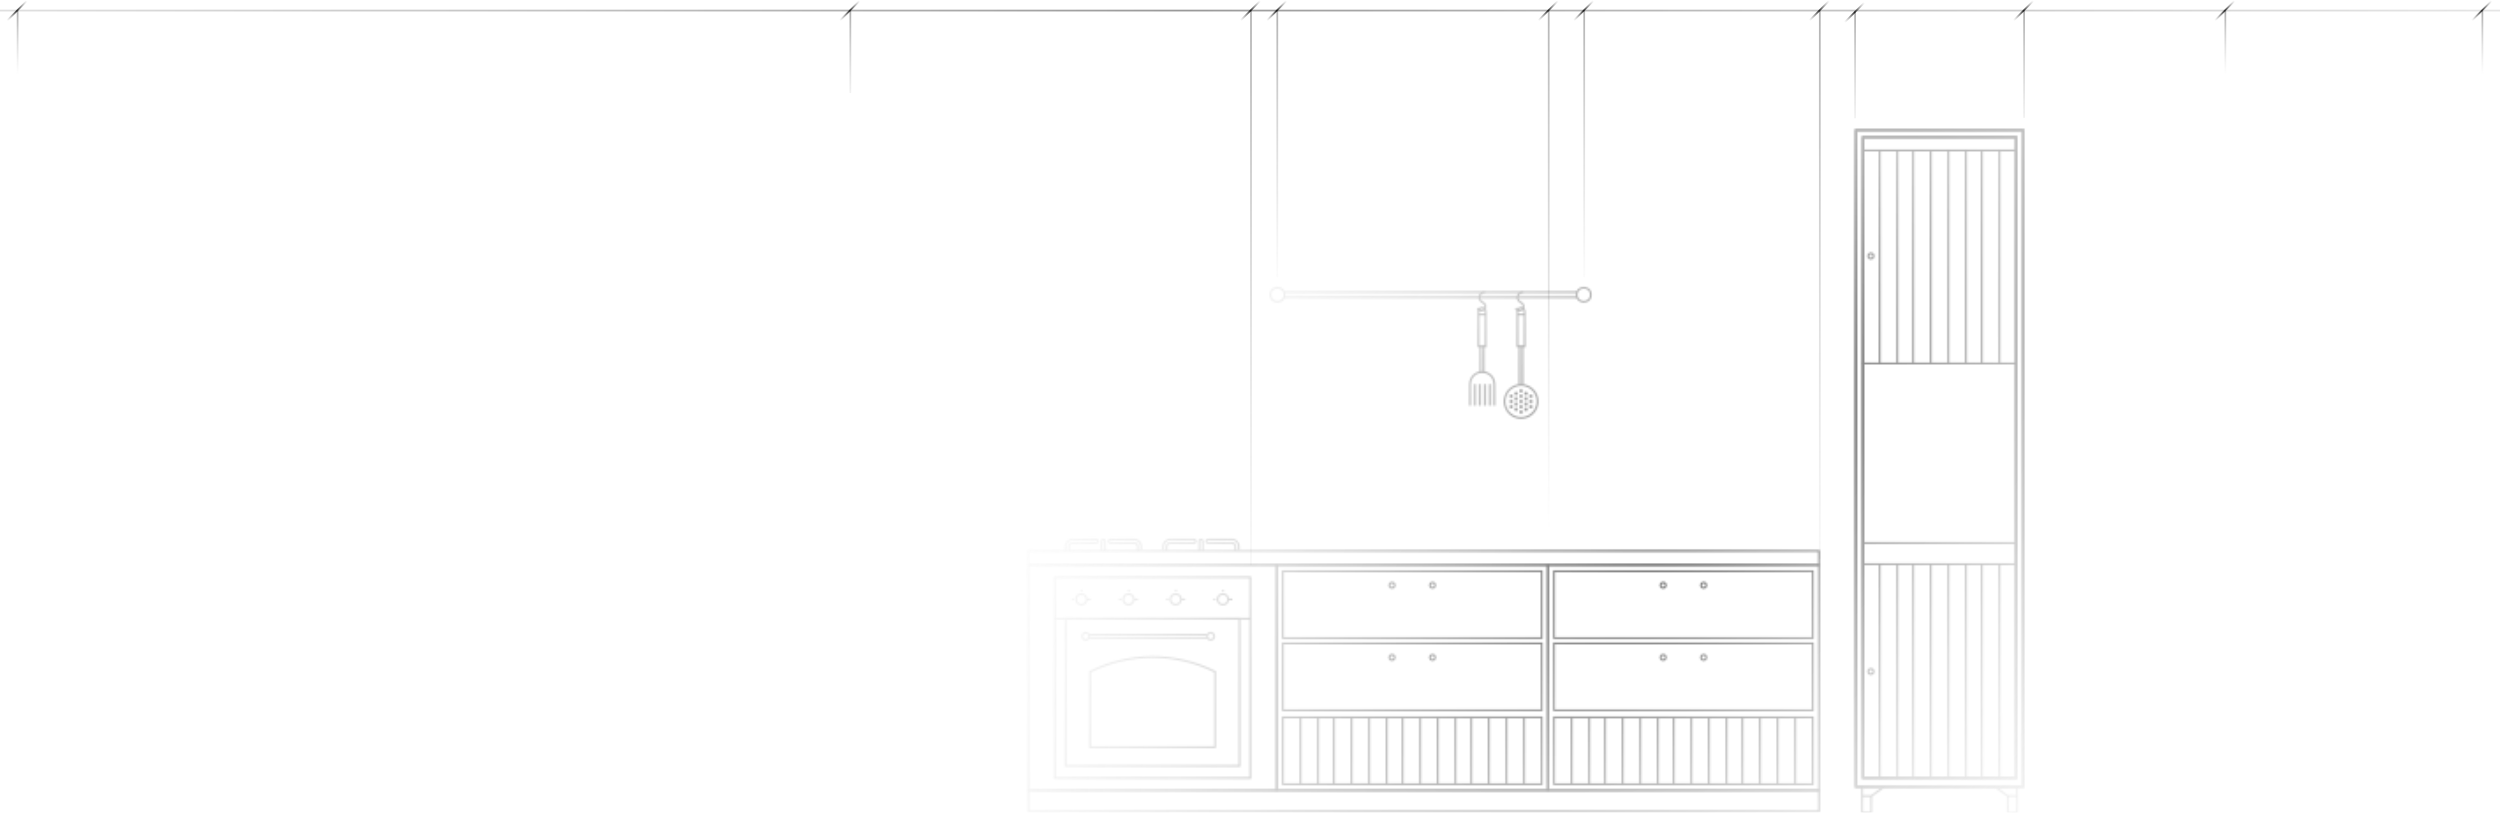 <svg width="1420" height="462" viewBox="0 0 1420 462" fill="none" xmlns="http://www.w3.org/2000/svg">
<path opacity="0.5" d="M1410 6.418L1410 180.846" stroke="url(#paint0_linear_2098_1033)" stroke-linecap="round"/>
<path opacity="0.5" d="M1264 6.418L1264 180.846" stroke="url(#paint1_linear_2098_1033)" stroke-linecap="round"/>
<path opacity="0.5" d="M483 6.418L483 52.418" stroke="url(#paint2_linear_2098_1033)" stroke-linecap="round"/>
<path opacity="0.5" d="M10 6.418L10 180.846" stroke="url(#paint3_linear_2098_1033)" stroke-linecap="round"/>
<path d="M15.312 0.418L3.999 11.732" stroke="url(#paint4_linear_2098_1033)"/>
<path d="M1415.31 0.418L1403.99 11.732" stroke="url(#paint5_linear_2098_1033)"/>
<path d="M1269.31 0.418L1258 11.732" stroke="url(#paint6_linear_2098_1033)"/>
<path d="M488.312 0.418L476.999 11.732" stroke="url(#paint7_linear_2098_1033)"/>
<path opacity="0.5" d="M1420 6L0 6" stroke="url(#paint8_linear_2098_1033)"/>
<path opacity="0.5" d="M1149.69 6.418L1149.69 66.535" stroke="url(#paint9_linear_2098_1033)" stroke-linecap="round"/>
<path opacity="0.5" d="M1053.69 6.662L1053.69 66.779" stroke="url(#paint10_linear_2098_1033)" stroke-linecap="round"/>
<path opacity="0.5" d="M1033.66 6.418L1033.66 317.075" stroke="url(#paint11_linear_2098_1033)" stroke-linecap="round"/>
<path d="M1038.97 0.418L1027.66 11.732" stroke="url(#paint12_linear_2098_1033)"/>
<path opacity="0.5" d="M879.668 6.418L879.668 306.928" stroke="url(#paint13_linear_2098_1033)" stroke-linecap="round"/>
<path d="M884.977 0.418L873.663 11.732" stroke="url(#paint14_linear_2098_1033)"/>
<path opacity="0.5" d="M899.828 6.418L899.828 156.98" stroke="url(#paint15_linear_2098_1033)" stroke-linecap="round"/>
<path d="M905.137 0.418L893.823 11.732" stroke="url(#paint16_linear_2098_1033)"/>
<path opacity="0.5" d="M725.5 6.418L725.5 156.98" stroke="url(#paint17_linear_2098_1033)" stroke-linecap="round"/>
<path d="M730.805 0.418L719.491 11.732" stroke="url(#paint18_linear_2098_1033)"/>
<path opacity="0.5" d="M710.57 6.418L710.57 320.761" stroke="url(#paint19_linear_2098_1033)" stroke-linecap="round"/>
<path d="M715.871 0.418L704.557 11.732" stroke="url(#paint20_linear_2098_1033)"/>
<path d="M1155 0.418L1143.68 11.732" stroke="url(#paint21_linear_2098_1033)"/>
<path d="M1059 1.418L1047.68 12.732" stroke="url(#paint22_linear_2098_1033)"/>
<mask id="mask0_2098_1033" style="mask-type:alpha" maskUnits="userSpaceOnUse" x="583" y="73" width="567" height="389">
<path d="M1067.68 85.418V206.418" stroke="black"/>
<path d="M1067.68 320.418V442.418" stroke="black"/>
<path d="M1077.68 85.418V206.418" stroke="black"/>
<path d="M1077.68 320.418V442.418" stroke="black"/>
<path d="M1086.68 85.418V206.418" stroke="black"/>
<path d="M1086.68 320.418V442.418" stroke="black"/>
<path d="M1096.68 85.418V206.418" stroke="black"/>
<path d="M1096.68 320.418V442.418" stroke="black"/>
<path d="M1106.68 85.418V206.418" stroke="black"/>
<path d="M1106.68 320.418V442.418" stroke="black"/>
<path d="M1116.68 85.418V206.418" stroke="black"/>
<path d="M1116.68 320.418V442.418" stroke="black"/>
<path d="M1125.68 85.418V206.418" stroke="black"/>
<path d="M1125.68 320.418V442.418" stroke="black"/>
<path d="M1135.68 85.418V206.418" stroke="black"/>
<path d="M1135.68 320.418V442.418" stroke="black"/>
<path d="M1057.68 446.418V452.187M1062.88 452.187V461.418H1057.68V452.187M1062.88 452.187L1070.18 446.918M1062.88 452.187H1057.68" stroke="black"/>
<path d="M1145.68 446.418V452.187M1140.48 452.187V461.418H1145.68V452.187M1140.48 452.187L1133.18 446.918M1140.48 452.187H1145.68" stroke="black"/>
<rect x="1054.18" y="73.918" width="95" height="373" stroke="black"/>
<rect x="1054.18" y="73.918" width="95" height="373" stroke="black"/>
<rect x="1054.18" y="73.918" width="95" height="373" stroke="black"/>
<rect x="1054.18" y="73.918" width="95" height="373" stroke="black"/>
<rect x="1058.18" y="77.918" width="87" height="364" stroke="black"/>
<rect x="1058.18" y="77.918" width="87" height="364" stroke="black"/>
<rect x="1058.18" y="77.918" width="87" height="364" stroke="black"/>
<rect x="1058.18" y="77.918" width="87" height="364" stroke="black"/>
<path d="M1058.68 85.418H1144.68" stroke="black"/>
<path d="M1057.68 206.418H1145.68" stroke="black"/>
<path d="M1058.68 308.418H1144.68" stroke="black"/>
<path d="M1058.68 320.418H1144.68" stroke="black"/>
<circle cx="1062.68" cy="145.418" r="1.5" stroke="black"/>
<circle cx="1062.68" cy="381.418" r="1.5" stroke="black"/>
<path d="M729.168 165.965H895.875M895.875 168.871H729.168" stroke="black"/>
<circle cx="725.59" cy="167.418" r="4" stroke="black"/>
<circle cx="899.59" cy="167.418" r="4" stroke="black"/>
<path d="M843.542 165.987C840.484 165.732 839.083 169.707 841.625 171.426L842.717 172.164C843.778 172.882 844.063 174.321 843.356 175.389C842.395 176.839 840.244 176.769 839.38 175.259L839.242 175.018" stroke="black"/>
<path d="M841.838 174.791C842.963 174.791 843.875 175.703 843.875 176.828V196.769H839.801V176.828C839.801 175.703 840.713 174.791 841.838 174.791Z" stroke="black"/>
<path d="M840.914 196.275V211.779M842.762 196.275V211.779" stroke="black"/>
<path d="M839.809 178.645H844.027" stroke="black"/>
<path d="M848.837 230.408V218.212C848.837 214.385 845.735 211.283 841.909 211.283C838.082 211.283 834.98 214.385 834.98 218.212V230.408" stroke="black"/>
<path d="M837.832 218.162L837.832 230.41" stroke="black"/>
<path d="M840.621 218.162L840.621 230.41" stroke="black"/>
<path d="M843.41 218.162L843.41 230.41" stroke="black"/>
<path d="M846.199 218.162L846.199 230.41" stroke="black"/>
<path d="M865.194 165.987C862.137 165.732 860.736 169.707 863.278 171.426L864.369 172.164C865.431 172.882 865.716 174.321 865.008 175.389C864.048 176.839 861.896 176.769 861.033 175.259L860.894 175.018" stroke="black"/>
<path d="M863.963 174.791C865.088 174.791 866 175.703 866 176.828V196.769H861.926V176.828C861.926 175.703 862.838 174.791 863.963 174.791Z" stroke="black"/>
<path d="M863.043 196.275V218.541M864.891 196.275V218.541" stroke="black"/>
<path d="M861.934 178.645H866.152" stroke="black"/>
<circle cx="863.967" cy="228.018" r="9.385" stroke="black"/>
<circle cx="863.965" cy="222.018" r="1" fill="black"/>
<circle cx="863.965" cy="225.018" r="1" fill="black"/>
<circle cx="863.965" cy="228.018" r="1" fill="black"/>
<circle cx="863.965" cy="231.018" r="1" fill="black"/>
<circle cx="863.965" cy="234.018" r="1" fill="black"/>
<circle cx="866.766" cy="223.518" r="1" fill="black"/>
<circle cx="866.766" cy="226.518" r="1" fill="black"/>
<circle cx="866.766" cy="229.518" r="1" fill="black"/>
<circle cx="866.766" cy="232.518" r="1" fill="black"/>
<circle cx="869.566" cy="225.018" r="1" fill="black"/>
<circle cx="869.566" cy="228.018" r="1" fill="black"/>
<circle cx="869.566" cy="231.018" r="1" fill="black"/>
<circle cx="858.363" cy="225.018" r="1" fill="black"/>
<circle cx="858.363" cy="228.018" r="1" fill="black"/>
<circle cx="858.363" cy="231.018" r="1" fill="black"/>
<circle cx="861.164" cy="223.518" r="1" fill="black"/>
<circle cx="861.164" cy="226.518" r="1" fill="black"/>
<circle cx="861.164" cy="229.518" r="1" fill="black"/>
<circle cx="861.164" cy="232.518" r="1" fill="black"/>
<rect x="584.184" y="320.918" width="141" height="128" stroke="black"/>
<rect x="599.184" y="327.918" width="111" height="114" stroke="black"/>
<rect x="605.312" y="351.418" width="98.742" height="83.617" stroke="black"/>
<path d="M619.172 381.58C641.518 370.364 667.849 370.364 690.195 381.58V424.374H619.172V381.58Z" stroke="black"/>
<circle cx="790.684" cy="332.418" r="1.5" stroke="black"/>
<circle cx="813.684" cy="332.418" r="1.5" stroke="black"/>
<rect x="728.684" y="324.418" width="147" height="38" stroke="black"/>
<rect x="584.074" y="312.918" width="449.109" height="8" stroke="black"/>
<rect x="584.184" y="448.92" width="449" height="11.997" stroke="black"/>
<circle cx="790.684" cy="373.418" r="1.5" stroke="black"/>
<circle cx="813.684" cy="373.418" r="1.5" stroke="black"/>
<rect x="728.684" y="365.418" width="147" height="38" stroke="black"/>
<path d="M738.684 407.418V445.418" stroke="black"/>
<path d="M816.684 407.418V445.418" stroke="black"/>
<path d="M748.684 407.418V445.418" stroke="black"/>
<path d="M826.684 407.418V445.418" stroke="black"/>
<path d="M757.684 407.418V445.418" stroke="black"/>
<path d="M835.684 407.418V445.418" stroke="black"/>
<path d="M767.684 407.418V445.418" stroke="black"/>
<path d="M845.684 407.418V445.418" stroke="black"/>
<path d="M777.684 407.418V445.418" stroke="black"/>
<path d="M855.684 407.418V445.418" stroke="black"/>
<path d="M787.684 407.418V445.418" stroke="black"/>
<path d="M865.684 407.418V445.418" stroke="black"/>
<path d="M796.684 407.418V445.418" stroke="black"/>
<path d="M806.684 407.418V445.418" stroke="black"/>
<rect x="728.684" y="407.418" width="147" height="38" stroke="black"/>
<rect x="725.184" y="320.918" width="154" height="128" stroke="black"/>
<circle cx="944.684" cy="332.418" r="1.5" stroke="black"/>
<circle cx="967.684" cy="332.418" r="1.5" stroke="black"/>
<rect x="882.684" y="324.418" width="147" height="38" stroke="black"/>
<circle cx="944.684" cy="373.418" r="1.5" stroke="black"/>
<circle cx="967.684" cy="373.418" r="1.5" stroke="black"/>
<rect x="882.684" y="365.418" width="147" height="38" stroke="black"/>
<path d="M892.684 407.418V445.418" stroke="black"/>
<path d="M970.684 407.418V445.418" stroke="black"/>
<path d="M902.684 407.418V445.418" stroke="black"/>
<path d="M980.684 407.418V445.418" stroke="black"/>
<path d="M911.684 407.418V445.418" stroke="black"/>
<path d="M989.684 407.418V445.418" stroke="black"/>
<path d="M921.684 407.418V445.418" stroke="black"/>
<path d="M999.684 407.418V445.418" stroke="black"/>
<path d="M931.684 407.418V445.418" stroke="black"/>
<path d="M1009.68 407.418V445.418" stroke="black"/>
<path d="M941.684 407.418V445.418" stroke="black"/>
<path d="M1019.68 407.418V445.418" stroke="black"/>
<path d="M950.684 407.418V445.418" stroke="black"/>
<path d="M960.684 407.418V445.418" stroke="black"/>
<rect x="882.684" y="407.418" width="147" height="38" stroke="black"/>
<rect x="879.184" y="320.918" width="154" height="128" stroke="black"/>
<path d="M618.453 360.523H685.727M685.727 362.311H618.453" stroke="black"/>
<circle cx="616.684" cy="361.418" r="2" stroke="black"/>
<circle cx="687.684" cy="361.418" r="2" stroke="black"/>
<path d="M605.184 312.418V310.418C605.184 308.209 606.974 306.418 609.184 306.418H622.684C623.236 306.418 623.684 306.866 623.684 307.418C623.684 307.97 623.236 308.418 622.684 308.418H609.184C608.079 308.418 607.184 309.313 607.184 310.418V312.918" stroke="black"/>
<path d="M648.184 312.418V310.418C648.184 308.209 646.393 306.418 644.184 306.418H630.684C630.131 306.418 629.684 306.866 629.684 307.418C629.684 307.97 630.131 308.418 630.684 308.418H644.184C645.288 308.418 646.184 309.313 646.184 310.418V312.918" stroke="black"/>
<path d="M627.684 312.918L627.684 307.418C627.684 306.866 627.236 306.418 626.684 306.418C626.131 306.418 625.684 306.866 625.684 307.418L625.684 312.918" stroke="black"/>
<path d="M660.684 312.418V310.418C660.684 308.209 662.474 306.418 664.684 306.418H678.184C678.736 306.418 679.184 306.866 679.184 307.418C679.184 307.97 678.736 308.418 678.184 308.418H664.684C663.579 308.418 662.684 309.313 662.684 310.418V312.918" stroke="black"/>
<path d="M703.684 312.418V310.418C703.684 308.209 701.893 306.418 699.684 306.418H686.184C685.631 306.418 685.184 306.866 685.184 307.418C685.184 307.97 685.631 308.418 686.184 308.418H699.684C700.788 308.418 701.684 309.313 701.684 310.418V312.918" stroke="black"/>
<path d="M683.184 312.918L683.184 307.418C683.184 306.866 682.736 306.418 682.184 306.418C681.631 306.418 681.184 306.866 681.184 307.418L681.184 312.918" stroke="black"/>
<path d="M599.184 351.418H710.184" stroke="black"/>
<circle cx="614.211" cy="340.422" r="3" stroke="black"/>
<path d="M614.352 336.128V334.961" stroke="black"/>
<path d="M617.273 340.422L619.617 340.422" stroke="black"/>
<path d="M608.817 340.422L609.984 340.422" stroke="black"/>
<circle cx="641.008" cy="340.422" r="3" stroke="black"/>
<path d="M641.148 336.128V334.961" stroke="black"/>
<path d="M644.062 340.422L646.406 340.422" stroke="black"/>
<path d="M635.614 340.422L636.781 340.422" stroke="black"/>
<circle cx="667.805" cy="340.422" r="3" stroke="black"/>
<path d="M667.945 336.128V334.961" stroke="black"/>
<path d="M670.859 340.422L673.203 340.422" stroke="black"/>
<path d="M662.411 340.422L663.578 340.422" stroke="black"/>
<circle cx="694.594" cy="340.422" r="3" stroke="black"/>
<path d="M694.734 336.128V334.961" stroke="black"/>
<path d="M697.656 340.422L700 340.422" stroke="black"/>
<path d="M689.2 340.422L690.367 340.422" stroke="black"/>
</mask>
<g mask="url(#mask0_2098_1033)">
<path d="M559.684 46.254H1157.27V461.418H559.684V46.254Z" fill="url(#paint23_radial_2098_1033)"/>
</g>
<defs>
<linearGradient id="paint0_linear_2098_1033" x1="1410.5" y1="-41.114" x2="1410.5" y2="237.664" gradientUnits="userSpaceOnUse">
<stop stop-color="#666666" stop-opacity="0"/>
<stop offset="0.144" stop-opacity="0.8"/>
<stop offset="0.3" stop-color="#666666" stop-opacity="0"/>
</linearGradient>
<linearGradient id="paint1_linear_2098_1033" x1="1264.5" y1="-41.114" x2="1264.5" y2="237.664" gradientUnits="userSpaceOnUse">
<stop stop-color="#666666" stop-opacity="0"/>
<stop offset="0.144" stop-opacity="0.8"/>
<stop offset="0.3" stop-color="#666666" stop-opacity="0"/>
</linearGradient>
<linearGradient id="paint2_linear_2098_1033" x1="483.5" y1="-6.117" x2="483.5" y2="67.402" gradientUnits="userSpaceOnUse">
<stop stop-opacity="0.8"/>
<stop offset="1" stop-color="#666666" stop-opacity="0"/>
</linearGradient>
<linearGradient id="paint3_linear_2098_1033" x1="10.5" y1="-41.114" x2="10.5" y2="237.664" gradientUnits="userSpaceOnUse">
<stop stop-color="#666666" stop-opacity="0"/>
<stop offset="0.144" stop-opacity="0.8"/>
<stop offset="0.3" stop-color="#666666" stop-opacity="0"/>
</linearGradient>
<linearGradient id="paint4_linear_2098_1033" x1="15.666" y1="0.772" x2="4.352" y2="12.085" gradientUnits="userSpaceOnUse">
<stop stop-color="#666666" stop-opacity="0"/>
<stop offset="0.5" stop-opacity="0.8"/>
<stop offset="1" stop-color="#666666" stop-opacity="0"/>
</linearGradient>
<linearGradient id="paint5_linear_2098_1033" x1="1415.66" y1="0.772" x2="1404.35" y2="12.085" gradientUnits="userSpaceOnUse">
<stop stop-color="#666666" stop-opacity="0"/>
<stop offset="0.5" stop-opacity="0.8"/>
<stop offset="1" stop-color="#666666" stop-opacity="0"/>
</linearGradient>
<linearGradient id="paint6_linear_2098_1033" x1="1269.67" y1="0.772" x2="1258.35" y2="12.085" gradientUnits="userSpaceOnUse">
<stop stop-color="#666666" stop-opacity="0"/>
<stop offset="0.5" stop-opacity="0.8"/>
<stop offset="1" stop-color="#666666" stop-opacity="0"/>
</linearGradient>
<linearGradient id="paint7_linear_2098_1033" x1="488.666" y1="0.772" x2="477.352" y2="12.085" gradientUnits="userSpaceOnUse">
<stop stop-color="#666666" stop-opacity="0"/>
<stop offset="0.5" stop-opacity="0.8"/>
<stop offset="1" stop-color="#666666" stop-opacity="0"/>
</linearGradient>
<linearGradient id="paint8_linear_2098_1033" x1="1806.95" y1="6.5" x2="-462.541" y2="6.5" gradientUnits="userSpaceOnUse">
<stop stop-color="#666666" stop-opacity="0"/>
<stop offset="0.5" stop-opacity="0.8"/>
<stop offset="1" stop-color="#666666" stop-opacity="0"/>
</linearGradient>
<linearGradient id="paint9_linear_2098_1033" x1="1150.19" y1="-9.964" x2="1150.19" y2="86.117" gradientUnits="userSpaceOnUse">
<stop stop-opacity="0.8"/>
<stop offset="1" stop-color="#666666" stop-opacity="0"/>
</linearGradient>
<linearGradient id="paint10_linear_2098_1033" x1="1054.19" y1="-9.72" x2="1054.19" y2="86.361" gradientUnits="userSpaceOnUse">
<stop stop-opacity="0.8"/>
<stop offset="1" stop-color="#666666" stop-opacity="0"/>
</linearGradient>
<linearGradient id="paint11_linear_2098_1033" x1="1034.16" y1="-78.236" x2="1034.16" y2="418.266" gradientUnits="userSpaceOnUse">
<stop stop-opacity="0.8"/>
<stop offset="0.889" stop-color="#666666" stop-opacity="0"/>
</linearGradient>
<linearGradient id="paint12_linear_2098_1033" x1="1039.33" y1="0.772" x2="1028.01" y2="12.085" gradientUnits="userSpaceOnUse">
<stop stop-color="#666666" stop-opacity="0"/>
<stop offset="0.5" stop-opacity="0.8"/>
<stop offset="1" stop-color="#666666" stop-opacity="0"/>
</linearGradient>
<linearGradient id="paint13_linear_2098_1033" x1="880.168" y1="-75.47" x2="880.168" y2="404.814" gradientUnits="userSpaceOnUse">
<stop stop-opacity="0.8"/>
<stop offset="0.784" stop-color="#666666" stop-opacity="0"/>
</linearGradient>
<linearGradient id="paint14_linear_2098_1033" x1="885.33" y1="0.772" x2="874.016" y2="12.085" gradientUnits="userSpaceOnUse">
<stop stop-color="#666666" stop-opacity="0"/>
<stop offset="0.5" stop-opacity="0.8"/>
<stop offset="1" stop-color="#666666" stop-opacity="0"/>
</linearGradient>
<linearGradient id="paint15_linear_2098_1033" x1="900.328" y1="-34.61" x2="900.328" y2="206.024" gradientUnits="userSpaceOnUse">
<stop stop-opacity="0.8"/>
<stop offset="0.846" stop-color="#666666" stop-opacity="0"/>
</linearGradient>
<linearGradient id="paint16_linear_2098_1033" x1="905.49" y1="0.772" x2="894.177" y2="12.085" gradientUnits="userSpaceOnUse">
<stop stop-color="#666666" stop-opacity="0"/>
<stop offset="0.5" stop-opacity="0.8"/>
<stop offset="1" stop-color="#666666" stop-opacity="0"/>
</linearGradient>
<linearGradient id="paint17_linear_2098_1033" x1="726" y1="-34.61" x2="726" y2="206.024" gradientUnits="userSpaceOnUse">
<stop stop-opacity="0.8"/>
<stop offset="0.846" stop-color="#666666" stop-opacity="0"/>
</linearGradient>
<linearGradient id="paint18_linear_2098_1033" x1="731.158" y1="0.772" x2="719.845" y2="12.085" gradientUnits="userSpaceOnUse">
<stop stop-color="#666666" stop-opacity="0"/>
<stop offset="0.5" stop-opacity="0.8"/>
<stop offset="1" stop-color="#666666" stop-opacity="0"/>
</linearGradient>
<linearGradient id="paint19_linear_2098_1033" x1="711.07" y1="-79.24" x2="711.07" y2="423.153" gradientUnits="userSpaceOnUse">
<stop stop-opacity="0.8"/>
<stop offset="0.889" stop-color="#666666" stop-opacity="0"/>
</linearGradient>
<linearGradient id="paint20_linear_2098_1033" x1="716.225" y1="0.772" x2="704.911" y2="12.085" gradientUnits="userSpaceOnUse">
<stop stop-color="#666666" stop-opacity="0"/>
<stop offset="0.5" stop-opacity="0.8"/>
<stop offset="1" stop-color="#666666" stop-opacity="0"/>
</linearGradient>
<linearGradient id="paint21_linear_2098_1033" x1="1155.35" y1="0.772" x2="1144.04" y2="12.085" gradientUnits="userSpaceOnUse">
<stop stop-color="#666666" stop-opacity="0"/>
<stop offset="0.5" stop-opacity="0.8"/>
<stop offset="1" stop-color="#666666" stop-opacity="0"/>
</linearGradient>
<linearGradient id="paint22_linear_2098_1033" x1="1059.35" y1="1.772" x2="1048.04" y2="13.085" gradientUnits="userSpaceOnUse">
<stop stop-color="#666666" stop-opacity="0"/>
<stop offset="0.5" stop-opacity="0.8"/>
<stop offset="1" stop-color="#666666" stop-opacity="0"/>
</linearGradient>
<radialGradient id="paint23_radial_2098_1033" cx="0" cy="0" r="1" gradientUnits="userSpaceOnUse" gradientTransform="translate(964.825 271.849) rotate(-47.693) scale(663.417 358.394)">
<stop stop-opacity="0.7"/>
<stop offset="1" stop-color="white" stop-opacity="0"/>
</radialGradient>
</defs>
</svg>
